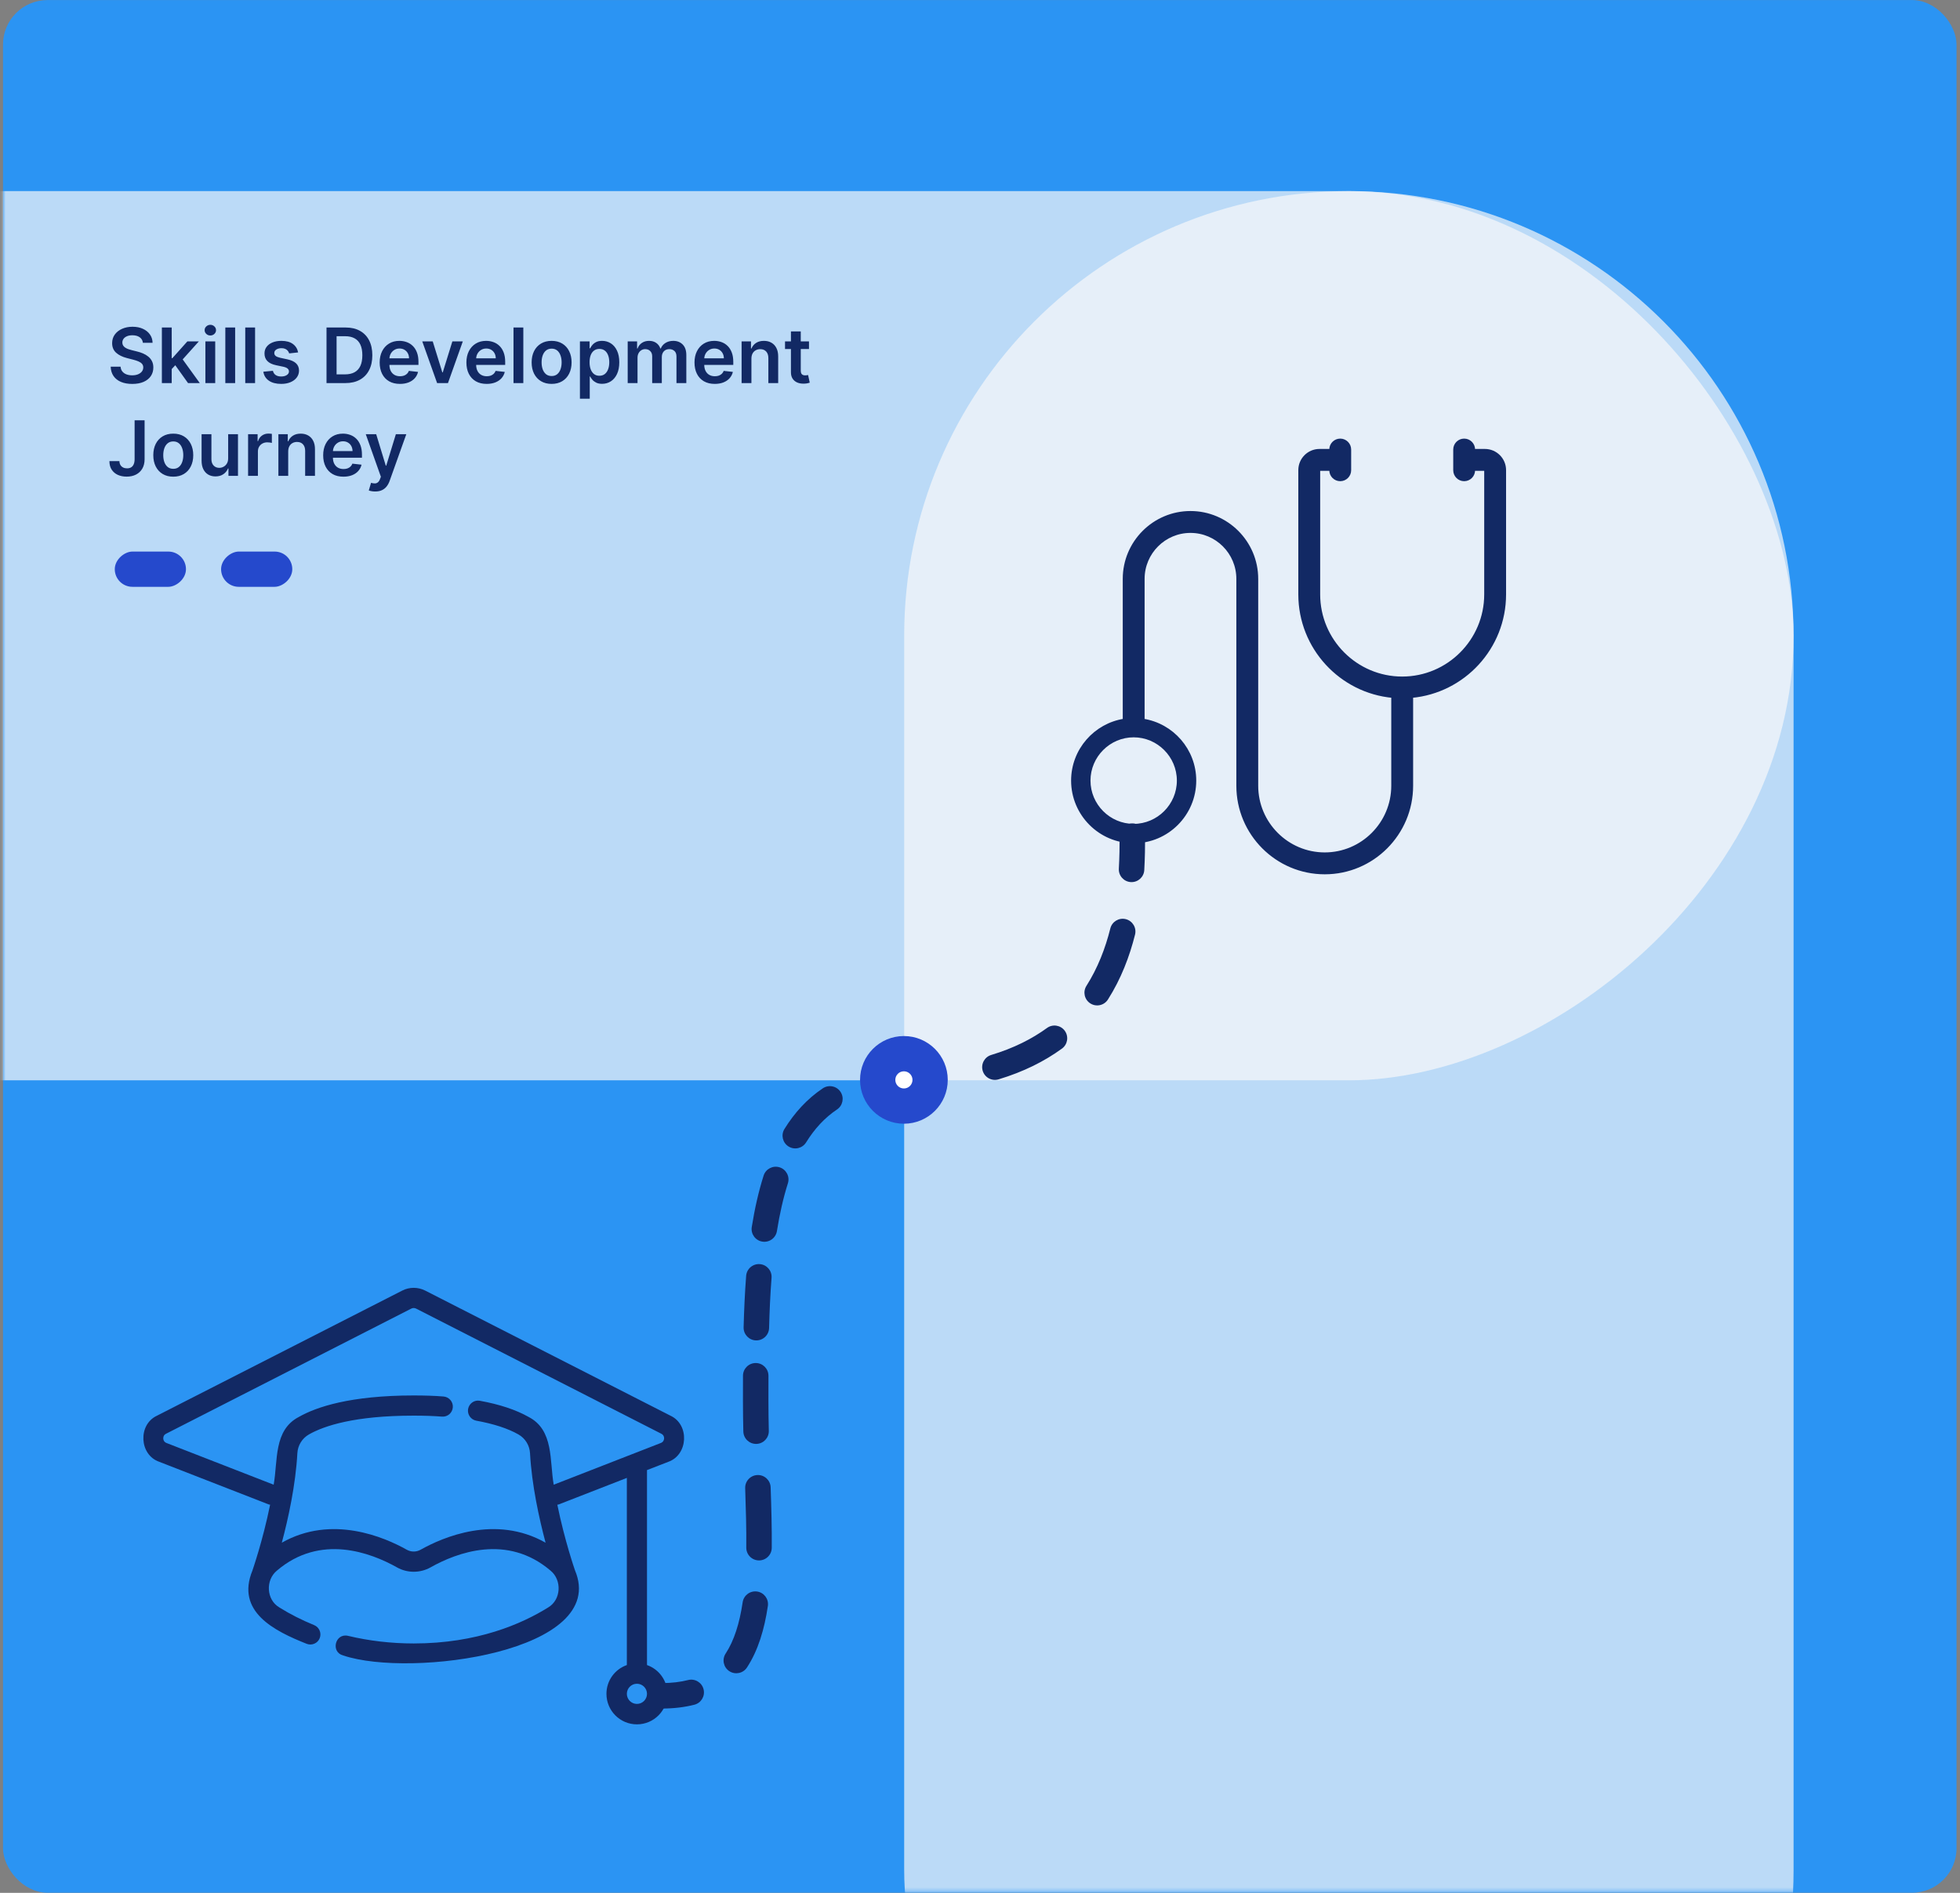 <svg width="528" height="510" viewBox="0 0 528 510" fill="none" xmlns="http://www.w3.org/2000/svg">
<rect x="0" y="0" width="528" height="510" fill="#808080" stroke="none"/>
<rect x="0.806" y="0.015" width="526.261" height="509.965" rx="12" fill="#2B94F3"/>
<mask id="mask0_1713_412" style="mask-type:alpha" maskUnits="userSpaceOnUse" x="0" y="0" width="528" height="510">
<rect x="0.806" y="0.015" width="526.261" height="509.693" rx="12" fill="#2B94F3"/>
</mask>
<g mask="url(#mask0_1713_412)">
<rect x="483.168" y="623.676" width="239.593" height="572.187" rx="119.797" transform="rotate(-180 483.168 623.676)" fill="#F8F9FA" fill-opacity="0.7"/>
<rect x="-214.998" y="291.082" width="239.593" height="698.167" rx="119.797" transform="rotate(-90 -214.998 291.082)" fill="#F8F9FA" fill-opacity="0.7"/>
</g>
<path d="M180.623 381.446L114.539 347.731C112.608 346.756 110.295 346.738 108.365 347.731L42.281 381.446C37.116 383.85 37.499 392.004 42.907 393.869L72.384 405.351C72.506 405.403 72.628 405.385 72.767 405.42C70.784 415.177 68.054 422.983 68.002 423.157C63.463 434.238 73.862 439.431 82.592 442.898C83.966 443.455 85.566 442.793 86.123 441.399C86.679 440.006 86.001 438.42 84.61 437.863C81.288 436.504 78.14 434.918 75.254 433.106C71.741 431.05 71.462 425.736 74.61 423.175C86.314 413.191 99.879 418.348 106.922 422.303C109.722 423.889 113.182 423.889 116 422.303C123.025 418.348 136.59 413.191 148.294 423.175C151.441 425.736 151.181 431.05 147.65 433.123C140.572 437.531 128.555 442.811 111.461 442.811C105.374 442.811 99.409 442.114 93.74 440.755C90.279 439.971 89.009 445.163 92.47 446.051C110.661 452.185 164.189 445.041 154.885 423.088C154.85 422.966 152.12 415.16 150.137 405.42C150.276 405.403 150.398 405.403 150.52 405.351L168.867 398.207V448.63C165.667 449.745 163.371 452.794 163.371 456.384C163.371 460.931 167.041 464.607 171.58 464.607C176.118 464.607 179.788 460.931 179.788 456.384C179.788 452.794 177.492 449.745 174.292 448.63V396.099L179.997 393.886C185.388 392.022 185.805 383.85 180.623 381.446ZM171.58 459.102C170.084 459.102 168.867 457.882 168.867 456.384C168.867 454.885 170.084 453.666 171.58 453.666C173.075 453.666 174.292 454.885 174.292 456.384C174.292 457.882 173.075 459.102 171.58 459.102ZM178.014 388.798L149.163 400.036C148.015 393.572 149.25 385.296 142.364 381.759C139.007 379.86 134.607 378.397 129.268 377.421C127.773 377.142 126.382 378.135 126.103 379.616C125.843 381.097 126.816 382.509 128.295 382.787C133.025 383.641 136.851 384.896 139.668 386.498C141.494 387.544 142.659 389.426 142.781 391.551C143.25 400.141 145.25 409.184 146.972 415.665C133.494 408.016 119.269 414.202 113.321 417.547C112.156 418.209 110.73 418.209 109.565 417.547C103.617 414.202 89.392 408.016 75.914 415.665C77.653 409.166 79.636 400.141 80.106 391.551C80.227 389.426 81.392 387.544 83.218 386.498C87.288 384.181 95.479 381.428 111.443 381.428C114.33 381.428 116.817 381.515 119.06 381.69C120.573 381.812 121.86 380.696 121.982 379.198C122.104 377.7 120.973 376.393 119.478 376.271C117.095 376.079 114.469 375.992 111.443 375.992C94.296 375.992 85.166 379.128 80.54 381.759C73.654 385.314 74.888 393.555 73.723 400.036L44.855 388.798C44.107 388.502 43.985 387.857 43.985 387.596C43.968 387.317 44.02 386.655 44.733 386.307L110.817 352.575C111.2 352.384 111.669 352.384 112.069 352.575L178.153 386.307C178.866 386.673 178.918 387.317 178.901 387.596C178.884 387.857 178.779 388.502 178.014 388.798Z" fill="#122964"/>
<path d="M301.615 225.285C301.615 223.39 303.152 221.854 305.047 221.854C306.942 221.854 308.478 223.39 308.478 225.285L301.615 225.285ZM308.254 234.433C308.148 236.326 306.529 237.774 304.637 237.669C302.744 237.564 301.296 235.945 301.401 234.052L308.254 234.433ZM299.109 250.153C299.569 248.314 301.432 247.197 303.271 247.657C305.109 248.117 306.227 249.98 305.767 251.819L299.109 250.153ZM298.467 269.305C297.451 270.905 295.331 271.379 293.731 270.364C292.13 269.348 291.656 267.228 292.672 265.628L298.467 269.305ZM282.044 276.98C283.576 275.864 285.722 276.202 286.838 277.734C287.953 279.266 287.616 281.412 286.084 282.528L282.044 276.98ZM269.006 290.818C267.191 291.365 265.277 290.337 264.73 288.523C264.183 286.708 265.21 284.794 267.025 284.247L269.006 290.818ZM251.11 287.123C252.999 286.97 254.654 288.378 254.807 290.267C254.96 292.156 253.553 293.811 251.664 293.964L251.11 287.123ZM236.135 294.822C234.266 295.137 232.496 293.876 232.182 292.008C231.868 290.139 233.128 288.369 234.997 288.054L236.135 294.822ZM221.66 293.235C223.235 292.18 225.366 292.602 226.421 294.177C227.475 295.751 227.053 297.883 225.479 298.937L221.66 293.235ZM217.157 307.802C216.159 309.413 214.043 309.909 212.433 308.911C210.822 307.912 210.325 305.797 211.324 304.186L217.157 307.802ZM205.707 316.756C206.28 314.949 208.209 313.949 210.015 314.523C211.822 315.096 212.822 317.025 212.248 318.831L205.707 316.756ZM209.294 331.695C208.994 333.566 207.234 334.84 205.362 334.541C203.491 334.241 202.217 332.481 202.517 330.609L209.294 331.695ZM201.004 343.763C201.15 341.873 202.799 340.46 204.689 340.605C206.579 340.751 207.992 342.401 207.847 344.29L201.004 343.763ZM207.182 357.817C207.132 359.712 205.555 361.207 203.661 361.157C201.766 361.107 200.271 359.531 200.321 357.636L207.182 357.817ZM200.151 370.672C200.157 368.777 201.699 367.245 203.594 367.252C205.489 367.258 207.02 368.799 207.014 370.694L200.151 370.672ZM207.108 385.534C207.152 387.429 205.651 389.001 203.757 389.045C201.862 389.089 200.29 387.589 200.246 385.694L207.108 385.534ZM200.742 400.98C200.677 399.086 202.16 397.498 204.054 397.432C205.948 397.367 207.536 398.85 207.602 400.744L200.742 400.98ZM207.901 417.038C207.884 418.933 206.334 420.455 204.438 420.438C202.543 420.42 201.021 418.87 201.039 416.975L207.901 417.038ZM200.064 431.711C200.341 429.836 202.086 428.542 203.961 428.819C205.836 429.097 207.13 430.842 206.853 432.717L200.064 431.711ZM201.223 449.288C200.184 450.873 198.057 451.316 196.472 450.278C194.886 449.239 194.443 447.112 195.482 445.527L201.223 449.288ZM185.35 452.671C187.186 452.198 189.056 453.303 189.528 455.139C190.001 456.974 188.895 458.845 187.06 459.317L185.35 452.671ZM308.478 225.285C308.478 228.035 308.437 231.129 308.254 234.433L301.401 234.052C301.575 230.924 301.615 227.969 301.615 225.285L308.478 225.285ZM305.767 251.819C304.29 257.722 302.006 263.727 298.467 269.305L292.672 265.628C295.734 260.803 297.768 255.514 299.109 250.153L305.767 251.819ZM286.084 282.528C281.373 285.958 275.733 288.79 269.006 290.818L267.025 284.247C273.066 282.426 278 279.924 282.044 276.98L286.084 282.528ZM251.664 293.964C248.723 294.202 245.636 294.325 242.397 294.325V287.462C245.463 287.462 248.364 287.346 251.11 287.123L251.664 293.964ZM242.397 294.325C240.147 294.325 238.065 294.498 236.135 294.822L234.997 288.054C237.331 287.662 239.796 287.462 242.397 287.462V294.325ZM225.479 298.937C222.169 301.154 219.428 304.139 217.157 307.802L211.324 304.186C214.024 299.831 217.412 296.08 221.66 293.235L225.479 298.937ZM212.248 318.831C210.991 322.795 210.027 327.115 209.294 331.695L202.517 330.609C203.291 325.779 204.323 321.116 205.707 316.756L212.248 318.831ZM207.847 344.29C207.505 348.72 207.302 353.255 207.182 357.817L200.321 357.636C200.444 352.993 200.651 348.339 201.004 343.763L207.847 344.29ZM207.014 370.694C207.007 372.995 207.007 375.279 207.007 377.54H200.143C200.143 375.281 200.143 372.986 200.151 370.672L207.014 370.694ZM207.007 377.54C207.007 380.196 207.046 382.864 207.108 385.534L200.246 385.694C200.183 382.985 200.143 380.262 200.143 377.54H207.007ZM207.602 400.744C207.794 406.326 207.949 411.816 207.901 417.038L201.039 416.975C201.085 411.914 200.934 406.552 200.742 400.98L207.602 400.744ZM206.853 432.717C205.932 438.933 204.257 444.656 201.223 449.288L195.482 445.527C197.756 442.055 199.217 437.424 200.064 431.711L206.853 432.717ZM187.06 459.317C184.375 460.008 181.424 460.352 178.192 460.352V453.489C180.94 453.489 183.307 453.196 185.35 452.671L187.06 459.317Z" fill="#122964"/>
<rect x="30.919" y="158.112" width="9.499" height="19.178" rx="4.75" transform="rotate(-90 30.919 158.112)" fill="#2549CC"/>
<rect x="59.56" y="158.112" width="9.499" height="19.178" rx="4.75" transform="rotate(-90 59.56 158.112)" fill="#2549CC"/>
<path d="M302.883 194.078V155.969C302.883 146.131 310.878 138.119 320.7 138.119C330.522 138.119 338.517 146.131 338.517 155.969V211.717C338.517 221.85 346.756 230.103 356.868 230.103C366.979 230.103 375.218 221.85 375.218 211.717V187.61C361.204 186.332 350.179 174.513 350.179 160.151V126.674C350.179 123.762 352.54 121.395 355.449 121.395H358.525V121.127C358.525 119.734 359.649 118.608 361.041 118.608C362.433 118.608 363.556 119.734 363.556 121.127V126.702C363.556 128.095 362.433 129.221 361.041 129.221C359.649 129.221 358.525 128.095 358.525 126.702V126.434H355.449C355.317 126.434 355.21 126.542 355.21 126.674V160.151C355.21 172.597 365.313 182.718 377.734 182.718C390.155 182.718 400.257 172.597 400.257 160.151V126.674C400.257 126.54 400.148 126.434 400.018 126.434H396.942V126.702C396.942 128.095 395.819 129.221 394.426 129.221C393.034 129.221 391.911 128.095 391.911 126.702V121.127C391.911 119.734 393.034 118.608 394.426 118.608C395.819 118.608 396.942 119.734 396.942 121.127V121.395H400.018C402.927 121.395 405.288 123.762 405.288 126.674V160.151C405.288 174.527 394.263 186.332 380.249 187.61V211.717C380.249 224.636 369.764 235.142 356.868 235.142C343.971 235.142 333.486 224.636 333.486 211.717V155.969C333.486 148.903 327.751 143.158 320.7 143.158C313.648 143.158 307.914 148.903 307.914 155.969V194.078C315.775 195.297 321.824 202.109 321.824 210.324C321.824 219.396 314.455 226.78 305.398 226.78C296.341 226.78 288.972 219.396 288.972 210.324C288.972 202.109 295.022 195.297 302.883 194.078ZM305.398 222.41C312.019 222.41 317.461 216.972 317.461 210.324C317.461 203.675 312.032 198.237 305.398 198.237C298.764 198.237 293.335 203.675 293.335 210.324C293.335 216.972 298.764 222.41 305.398 222.41Z" fill="#122964" stroke="#122964" stroke-width="0.858"/>
<circle cx="243.501" cy="290.963" r="11.812" fill="#2549CC"/>
<circle cx="243.501" cy="290.963" r="2.313" fill="white"/>
<path d="M38.492 92.36C38.423 91.722 38.136 91.224 37.629 90.869C37.127 90.513 36.474 90.335 35.669 90.335C35.104 90.335 34.619 90.42 34.214 90.591C33.81 90.761 33.5 90.993 33.286 91.285C33.071 91.578 32.962 91.912 32.957 92.287C32.957 92.599 33.028 92.87 33.169 93.099C33.315 93.328 33.513 93.523 33.761 93.683C34.01 93.84 34.285 93.971 34.587 94.078C34.889 94.186 35.194 94.276 35.501 94.349L36.905 94.7C37.471 94.831 38.014 95.009 38.535 95.234C39.062 95.458 39.532 95.74 39.947 96.082C40.366 96.423 40.697 96.835 40.941 97.317C41.185 97.8 41.307 98.365 41.307 99.014C41.307 99.891 41.082 100.664 40.634 101.331C40.185 101.994 39.537 102.513 38.689 102.889C37.846 103.259 36.825 103.444 35.626 103.444C34.461 103.444 33.449 103.264 32.591 102.903C31.738 102.543 31.07 102.016 30.588 101.324C30.11 100.632 29.852 99.789 29.813 98.794H32.481C32.52 99.316 32.681 99.75 32.964 100.096C33.247 100.442 33.615 100.7 34.068 100.871C34.526 101.041 35.038 101.127 35.604 101.127C36.193 101.127 36.71 101.039 37.154 100.863C37.602 100.683 37.953 100.435 38.206 100.118C38.46 99.796 38.589 99.421 38.594 98.992C38.589 98.602 38.475 98.28 38.25 98.027C38.026 97.768 37.712 97.554 37.307 97.383C36.907 97.208 36.44 97.052 35.903 96.915L34.2 96.477C32.967 96.16 31.992 95.68 31.275 95.036C30.564 94.388 30.208 93.528 30.208 92.455C30.208 91.573 30.447 90.8 30.924 90.137C31.407 89.475 32.062 88.96 32.891 88.595C33.72 88.224 34.658 88.039 35.706 88.039C36.769 88.039 37.7 88.224 38.499 88.595C39.303 88.96 39.934 89.47 40.393 90.123C40.851 90.771 41.087 91.517 41.102 92.36H38.492ZM46.021 99.694L46.013 96.499H46.438L50.473 91.987H53.566L48.602 97.515H48.053L46.021 99.694ZM43.608 103.218V88.244H46.255V103.218H43.608ZM50.656 103.218L47 98.107L48.785 96.243L53.822 103.218H50.656ZM55.33 103.218V91.987H57.977V103.218H55.33ZM56.661 90.393C56.242 90.393 55.881 90.254 55.579 89.977C55.276 89.694 55.125 89.355 55.125 88.96C55.125 88.561 55.276 88.222 55.579 87.944C55.881 87.661 56.242 87.52 56.661 87.52C57.085 87.52 57.446 87.661 57.743 87.944C58.045 88.222 58.196 88.561 58.196 88.96C58.196 89.355 58.045 89.694 57.743 89.977C57.446 90.254 57.085 90.393 56.661 90.393ZM63.345 88.244V103.218H60.699V88.244H63.345ZM68.714 88.244V103.218H66.067V88.244H68.714ZM80.312 94.956L77.899 95.219C77.831 94.975 77.711 94.746 77.541 94.532C77.375 94.317 77.151 94.144 76.868 94.013C76.585 93.881 76.239 93.815 75.83 93.815C75.279 93.815 74.816 93.935 74.441 94.173C74.07 94.412 73.887 94.722 73.892 95.102C73.887 95.428 74.007 95.694 74.251 95.899C74.499 96.104 74.909 96.272 75.479 96.403L77.394 96.813C78.457 97.042 79.247 97.405 79.763 97.902C80.285 98.4 80.548 99.05 80.553 99.855C80.548 100.561 80.341 101.185 79.932 101.726C79.527 102.262 78.964 102.682 78.243 102.984C77.521 103.286 76.693 103.437 75.757 103.437C74.382 103.437 73.276 103.15 72.437 102.574C71.599 101.994 71.099 101.188 70.938 100.154L73.519 99.906C73.636 100.413 73.885 100.795 74.265 101.054C74.645 101.312 75.14 101.441 75.749 101.441C76.378 101.441 76.883 101.312 77.263 101.054C77.648 100.795 77.841 100.476 77.841 100.096C77.841 99.774 77.716 99.508 77.468 99.299C77.224 99.089 76.844 98.928 76.327 98.816L74.411 98.414C73.334 98.19 72.537 97.812 72.02 97.281C71.504 96.745 71.248 96.067 71.253 95.248C71.248 94.556 71.436 93.957 71.816 93.45C72.201 92.938 72.735 92.543 73.417 92.265C74.104 91.982 74.896 91.841 75.793 91.841C77.109 91.841 78.145 92.121 78.901 92.682C79.661 93.242 80.132 94 80.312 94.956ZM93.034 103.218H87.96V88.244H93.136C94.623 88.244 95.9 88.543 96.968 89.143C98.04 89.738 98.864 90.593 99.439 91.709C100.014 92.826 100.302 94.161 100.302 95.716C100.302 97.276 100.012 98.616 99.431 99.737C98.856 100.859 98.025 101.719 96.938 102.318C95.856 102.918 94.555 103.218 93.034 103.218ZM90.672 100.871H92.902C93.945 100.871 94.816 100.681 95.513 100.3C96.21 99.915 96.734 99.343 97.085 98.582C97.436 97.817 97.611 96.862 97.611 95.716C97.611 94.571 97.436 93.62 97.085 92.865C96.734 92.104 96.214 91.536 95.527 91.161C94.845 90.781 93.997 90.591 92.983 90.591H90.672V100.871ZM107.734 103.437C106.608 103.437 105.635 103.203 104.816 102.735C104.002 102.262 103.376 101.595 102.937 100.732C102.499 99.864 102.279 98.843 102.279 97.668C102.279 96.513 102.499 95.499 102.937 94.627C103.381 93.749 104 93.067 104.795 92.579C105.589 92.087 106.522 91.841 107.595 91.841C108.287 91.841 108.94 91.953 109.554 92.177C110.173 92.397 110.719 92.738 111.192 93.201C111.67 93.664 112.045 94.254 112.318 94.97C112.591 95.682 112.728 96.53 112.728 97.515V98.326H103.522V96.542H110.19C110.186 96.035 110.076 95.585 109.861 95.19C109.647 94.79 109.347 94.476 108.962 94.246C108.582 94.017 108.138 93.903 107.631 93.903C107.09 93.903 106.615 94.034 106.206 94.298C105.796 94.556 105.477 94.897 105.248 95.321C105.024 95.74 104.909 96.201 104.904 96.703V98.26C104.904 98.914 105.024 99.474 105.262 99.942C105.501 100.405 105.835 100.761 106.264 101.01C106.693 101.253 107.195 101.375 107.77 101.375C108.155 101.375 108.504 101.322 108.816 101.214C109.128 101.102 109.398 100.939 109.627 100.725C109.857 100.51 110.03 100.244 110.147 99.928L112.618 100.205C112.462 100.859 112.165 101.429 111.726 101.916C111.292 102.399 110.736 102.774 110.059 103.042C109.381 103.306 108.606 103.437 107.734 103.437ZM124.676 91.987L120.677 103.218H117.752L113.753 91.987H116.575L119.156 100.33H119.273L121.861 91.987H124.676ZM131.098 103.437C129.972 103.437 128.999 103.203 128.18 102.735C127.366 102.262 126.74 101.595 126.301 100.732C125.863 99.864 125.643 98.843 125.643 97.668C125.643 96.513 125.863 95.499 126.301 94.627C126.745 93.749 127.364 93.067 128.159 92.579C128.953 92.087 129.887 91.841 130.959 91.841C131.651 91.841 132.304 91.953 132.918 92.177C133.537 92.397 134.083 92.738 134.556 93.201C135.034 93.664 135.409 94.254 135.682 94.97C135.955 95.682 136.092 96.53 136.092 97.515V98.326H126.886V96.542H133.554C133.55 96.035 133.44 95.585 133.225 95.19C133.011 94.79 132.711 94.476 132.326 94.246C131.946 94.017 131.502 93.903 130.995 93.903C130.454 93.903 129.979 94.034 129.57 94.298C129.16 94.556 128.841 94.897 128.612 95.321C128.388 95.74 128.273 96.201 128.268 96.703V98.26C128.268 98.914 128.388 99.474 128.627 99.942C128.865 100.405 129.199 100.761 129.628 101.01C130.057 101.253 130.559 101.375 131.134 101.375C131.519 101.375 131.868 101.322 132.18 101.214C132.492 101.102 132.762 100.939 132.991 100.725C133.221 100.51 133.394 100.244 133.511 99.928L135.982 100.205C135.826 100.859 135.529 101.429 135.09 101.916C134.656 102.399 134.1 102.774 133.423 103.042C132.745 103.306 131.97 103.437 131.098 103.437ZM140.978 88.244V103.218H138.331V88.244H140.978ZM148.598 103.437C147.501 103.437 146.551 103.196 145.746 102.713C144.942 102.231 144.318 101.556 143.875 100.688C143.436 99.82 143.217 98.806 143.217 97.646C143.217 96.486 143.436 95.47 143.875 94.597C144.318 93.725 144.942 93.047 145.746 92.565C146.551 92.082 147.501 91.841 148.598 91.841C149.695 91.841 150.645 92.082 151.449 92.565C152.254 93.047 152.875 93.725 153.314 94.597C153.757 95.47 153.979 96.486 153.979 97.646C153.979 98.806 153.757 99.82 153.314 100.688C152.875 101.556 152.254 102.231 151.449 102.713C150.645 103.196 149.695 103.437 148.598 103.437ZM148.613 101.317C149.207 101.317 149.704 101.153 150.104 100.827C150.504 100.495 150.801 100.052 150.996 99.496C151.196 98.941 151.296 98.322 151.296 97.639C151.296 96.952 151.196 96.33 150.996 95.775C150.801 95.214 150.504 94.768 150.104 94.437C149.704 94.105 149.207 93.939 148.613 93.939C148.003 93.939 147.496 94.105 147.092 94.437C146.692 94.768 146.392 95.214 146.192 95.775C145.998 96.33 145.9 96.952 145.9 97.639C145.9 98.322 145.998 98.941 146.192 99.496C146.392 100.052 146.692 100.495 147.092 100.827C147.496 101.153 148.003 101.317 148.613 101.317ZM156.226 107.429V91.987H158.829V93.844H158.982C159.119 93.571 159.311 93.281 159.56 92.974C159.808 92.662 160.145 92.397 160.569 92.177C160.993 91.953 161.534 91.841 162.192 91.841C163.06 91.841 163.842 92.063 164.539 92.506C165.241 92.945 165.797 93.596 166.206 94.459C166.62 95.316 166.827 96.369 166.827 97.617C166.827 98.85 166.625 99.898 166.221 100.761C165.816 101.624 165.265 102.282 164.568 102.735C163.871 103.189 163.082 103.415 162.199 103.415C161.556 103.415 161.022 103.308 160.598 103.093C160.174 102.879 159.833 102.621 159.574 102.318C159.321 102.011 159.124 101.721 158.982 101.448H158.873V107.429H156.226ZM158.821 97.603C158.821 98.329 158.924 98.965 159.128 99.511C159.338 100.057 159.638 100.483 160.028 100.79C160.423 101.093 160.9 101.244 161.461 101.244C162.046 101.244 162.536 101.088 162.93 100.776C163.325 100.459 163.623 100.028 163.822 99.482C164.027 98.931 164.13 98.304 164.13 97.603C164.13 96.906 164.03 96.286 163.83 95.745C163.63 95.204 163.333 94.78 162.938 94.473C162.543 94.166 162.051 94.013 161.461 94.013C160.895 94.013 160.415 94.161 160.02 94.459C159.626 94.756 159.326 95.173 159.121 95.709C158.921 96.245 158.821 96.876 158.821 97.603ZM169.094 103.218V91.987H171.624V93.896H171.755C171.989 93.252 172.377 92.75 172.918 92.389C173.459 92.024 174.105 91.841 174.856 91.841C175.616 91.841 176.257 92.026 176.778 92.397C177.305 92.762 177.675 93.262 177.89 93.896H178.007C178.255 93.272 178.675 92.775 179.264 92.404C179.859 92.029 180.563 91.841 181.377 91.841C182.411 91.841 183.254 92.168 183.907 92.821C184.56 93.474 184.887 94.427 184.887 95.68V103.218H182.233V96.089C182.233 95.392 182.048 94.883 181.677 94.561C181.307 94.234 180.853 94.071 180.317 94.071C179.679 94.071 179.179 94.271 178.818 94.671C178.463 95.065 178.285 95.58 178.285 96.213V103.218H175.689V95.979C175.689 95.399 175.514 94.936 175.163 94.59C174.817 94.244 174.363 94.071 173.803 94.071C173.422 94.071 173.076 94.168 172.764 94.364C172.452 94.554 172.204 94.824 172.019 95.175C171.833 95.521 171.741 95.926 171.741 96.389V103.218H169.094ZM192.544 103.437C191.418 103.437 190.446 103.203 189.627 102.735C188.813 102.262 188.186 101.595 187.748 100.732C187.309 99.864 187.09 98.843 187.09 97.668C187.09 96.513 187.309 95.499 187.748 94.627C188.191 93.749 188.81 93.067 189.605 92.579C190.399 92.087 191.333 91.841 192.405 91.841C193.097 91.841 193.75 91.953 194.365 92.177C194.984 92.397 195.53 92.738 196.002 93.201C196.48 93.664 196.855 94.254 197.128 94.97C197.401 95.682 197.538 96.53 197.538 97.515V98.326H188.333V96.542H195.001C194.996 96.035 194.886 95.585 194.672 95.19C194.457 94.79 194.157 94.476 193.772 94.246C193.392 94.017 192.949 93.903 192.442 93.903C191.901 93.903 191.425 94.034 191.016 94.298C190.606 94.556 190.287 94.897 190.058 95.321C189.834 95.74 189.719 96.201 189.714 96.703V98.26C189.714 98.914 189.834 99.474 190.073 99.942C190.312 100.405 190.645 100.761 191.074 101.01C191.503 101.253 192.005 101.375 192.581 101.375C192.966 101.375 193.314 101.322 193.626 101.214C193.938 101.102 194.209 100.939 194.438 100.725C194.667 100.51 194.84 100.244 194.957 99.928L197.428 100.205C197.272 100.859 196.975 101.429 196.536 101.916C196.102 102.399 195.547 102.774 194.869 103.042C194.192 103.306 193.417 103.437 192.544 103.437ZM202.424 96.637V103.218H199.777V91.987H202.307V93.896H202.438C202.697 93.267 203.109 92.767 203.674 92.397C204.244 92.026 204.949 91.841 205.787 91.841C206.562 91.841 207.237 92.007 207.812 92.338C208.392 92.67 208.841 93.15 209.158 93.779C209.479 94.407 209.638 95.17 209.633 96.067V103.218H206.986V96.477C206.986 95.726 206.791 95.138 206.401 94.714C206.016 94.29 205.482 94.078 204.8 94.078C204.337 94.078 203.925 94.181 203.564 94.385C203.209 94.585 202.928 94.875 202.724 95.255C202.524 95.636 202.424 96.096 202.424 96.637ZM217.932 91.987V94.034H211.475V91.987H217.932ZM213.069 89.297H215.716V99.84C215.716 100.196 215.77 100.469 215.877 100.659C215.989 100.844 216.135 100.971 216.316 101.039C216.496 101.107 216.696 101.141 216.915 101.141C217.081 101.141 217.232 101.129 217.369 101.105C217.51 101.08 217.617 101.058 217.69 101.039L218.136 103.108C217.995 103.157 217.793 103.21 217.529 103.269C217.271 103.327 216.954 103.362 216.579 103.371C215.916 103.391 215.319 103.291 214.788 103.072C214.256 102.847 213.835 102.501 213.523 102.033C213.216 101.565 213.064 100.98 213.069 100.279V89.297ZM36.262 113.244H38.952V123.772C38.947 124.737 38.743 125.569 38.338 126.266C37.934 126.958 37.368 127.491 36.642 127.867C35.92 128.237 35.08 128.422 34.119 128.422C33.242 128.422 32.452 128.267 31.75 127.955C31.053 127.638 30.5 127.17 30.091 126.551C29.681 125.932 29.477 125.162 29.477 124.24H32.175C32.179 124.645 32.267 124.993 32.438 125.286C32.613 125.578 32.854 125.803 33.161 125.959C33.469 126.114 33.822 126.192 34.222 126.192C34.656 126.192 35.023 126.102 35.326 125.922C35.628 125.737 35.857 125.464 36.013 125.103C36.174 124.742 36.257 124.299 36.262 123.772V113.244ZM46.677 128.437C45.58 128.437 44.63 128.196 43.825 127.713C43.021 127.231 42.397 126.556 41.954 125.688C41.515 124.82 41.296 123.806 41.296 122.646C41.296 121.486 41.515 120.47 41.954 119.597C42.397 118.725 43.021 118.047 43.825 117.565C44.63 117.082 45.58 116.841 46.677 116.841C47.774 116.841 48.724 117.082 49.528 117.565C50.333 118.047 50.954 118.725 51.393 119.597C51.836 120.47 52.058 121.486 52.058 122.646C52.058 123.806 51.836 124.82 51.393 125.688C50.954 126.556 50.333 127.231 49.528 127.713C48.724 128.196 47.774 128.437 46.677 128.437ZM46.691 126.317C47.286 126.317 47.783 126.153 48.183 125.827C48.583 125.495 48.88 125.052 49.075 124.496C49.275 123.941 49.375 123.321 49.375 122.639C49.375 121.952 49.275 121.33 49.075 120.775C48.88 120.214 48.583 119.768 48.183 119.437C47.783 119.105 47.286 118.939 46.691 118.939C46.082 118.939 45.575 119.105 45.171 119.437C44.771 119.768 44.471 120.214 44.271 120.775C44.076 121.33 43.979 121.952 43.979 122.639C43.979 123.321 44.076 123.941 44.271 124.496C44.471 125.052 44.771 125.495 45.171 125.827C45.575 126.153 46.082 126.317 46.691 126.317ZM61.463 123.495V116.987H64.109V128.218H61.543V126.222H61.426C61.173 126.851 60.756 127.365 60.176 127.764C59.601 128.164 58.891 128.364 58.048 128.364C57.312 128.364 56.661 128.201 56.096 127.874C55.535 127.543 55.097 127.063 54.78 126.434C54.463 125.8 54.305 125.035 54.305 124.138V116.987H56.952V123.728C56.952 124.44 57.146 125.006 57.536 125.425C57.926 125.844 58.438 126.054 59.072 126.054C59.462 126.054 59.84 125.959 60.205 125.768C60.571 125.578 60.87 125.296 61.104 124.92C61.343 124.54 61.463 124.065 61.463 123.495ZM66.831 128.218V116.987H69.397V118.859H69.514C69.719 118.211 70.07 117.711 70.567 117.36C71.069 117.004 71.642 116.826 72.286 116.826C72.432 116.826 72.595 116.834 72.775 116.848C72.961 116.858 73.114 116.875 73.236 116.9V119.334C73.124 119.295 72.946 119.261 72.702 119.232C72.463 119.198 72.232 119.181 72.008 119.181C71.525 119.181 71.091 119.286 70.706 119.495C70.326 119.7 70.026 119.985 69.807 120.351C69.588 120.716 69.478 121.138 69.478 121.615V128.218H66.831ZM77.641 121.637V128.218H74.995V116.987H77.524V118.896H77.656C77.914 118.267 78.326 117.767 78.892 117.397C79.462 117.026 80.166 116.841 81.005 116.841C81.78 116.841 82.455 117.007 83.03 117.338C83.61 117.67 84.058 118.15 84.375 118.779C84.697 119.407 84.855 120.17 84.85 121.067V128.218H82.204V121.477C82.204 120.726 82.009 120.139 81.619 119.714C81.234 119.29 80.7 119.078 80.017 119.078C79.555 119.078 79.143 119.181 78.782 119.385C78.426 119.585 78.146 119.875 77.941 120.256C77.741 120.636 77.641 121.096 77.641 121.637ZM92.513 128.437C91.387 128.437 90.415 128.203 89.596 127.735C88.782 127.262 88.155 126.595 87.717 125.732C87.278 124.864 87.059 123.843 87.059 122.668C87.059 121.513 87.278 120.499 87.717 119.627C88.16 118.749 88.779 118.067 89.574 117.579C90.368 117.087 91.302 116.841 92.374 116.841C93.066 116.841 93.719 116.953 94.334 117.177C94.953 117.397 95.499 117.738 95.971 118.201C96.449 118.664 96.824 119.254 97.097 119.97C97.37 120.682 97.507 121.53 97.507 122.515V123.326H88.302V121.542H94.97C94.965 121.035 94.855 120.585 94.641 120.19C94.426 119.79 94.126 119.476 93.741 119.247C93.361 119.017 92.918 118.903 92.411 118.903C91.87 118.903 91.394 119.034 90.985 119.298C90.575 119.556 90.256 119.897 90.027 120.321C89.803 120.741 89.688 121.201 89.683 121.703V123.261C89.683 123.914 89.803 124.474 90.042 124.942C90.281 125.405 90.614 125.761 91.043 126.01C91.472 126.253 91.974 126.375 92.549 126.375C92.935 126.375 93.283 126.322 93.595 126.214C93.907 126.102 94.178 125.939 94.407 125.725C94.636 125.51 94.809 125.244 94.926 124.928L97.397 125.205C97.241 125.859 96.944 126.429 96.505 126.916C96.071 127.399 95.516 127.774 94.838 128.042C94.16 128.306 93.385 128.437 92.513 128.437ZM101.069 132.429C100.709 132.429 100.375 132.4 100.068 132.341C99.765 132.288 99.524 132.224 99.344 132.151L99.958 130.09C100.343 130.202 100.687 130.255 100.989 130.25C101.291 130.246 101.557 130.15 101.786 129.965C102.02 129.785 102.217 129.483 102.378 129.059L102.605 128.452L98.532 116.987H101.34L103.928 125.469H104.045L106.641 116.987H109.456L104.959 129.578C104.749 130.172 104.472 130.682 104.126 131.106C103.779 131.535 103.355 131.861 102.853 132.086C102.356 132.315 101.761 132.429 101.069 132.429Z" fill="#122964"/>
</svg>
